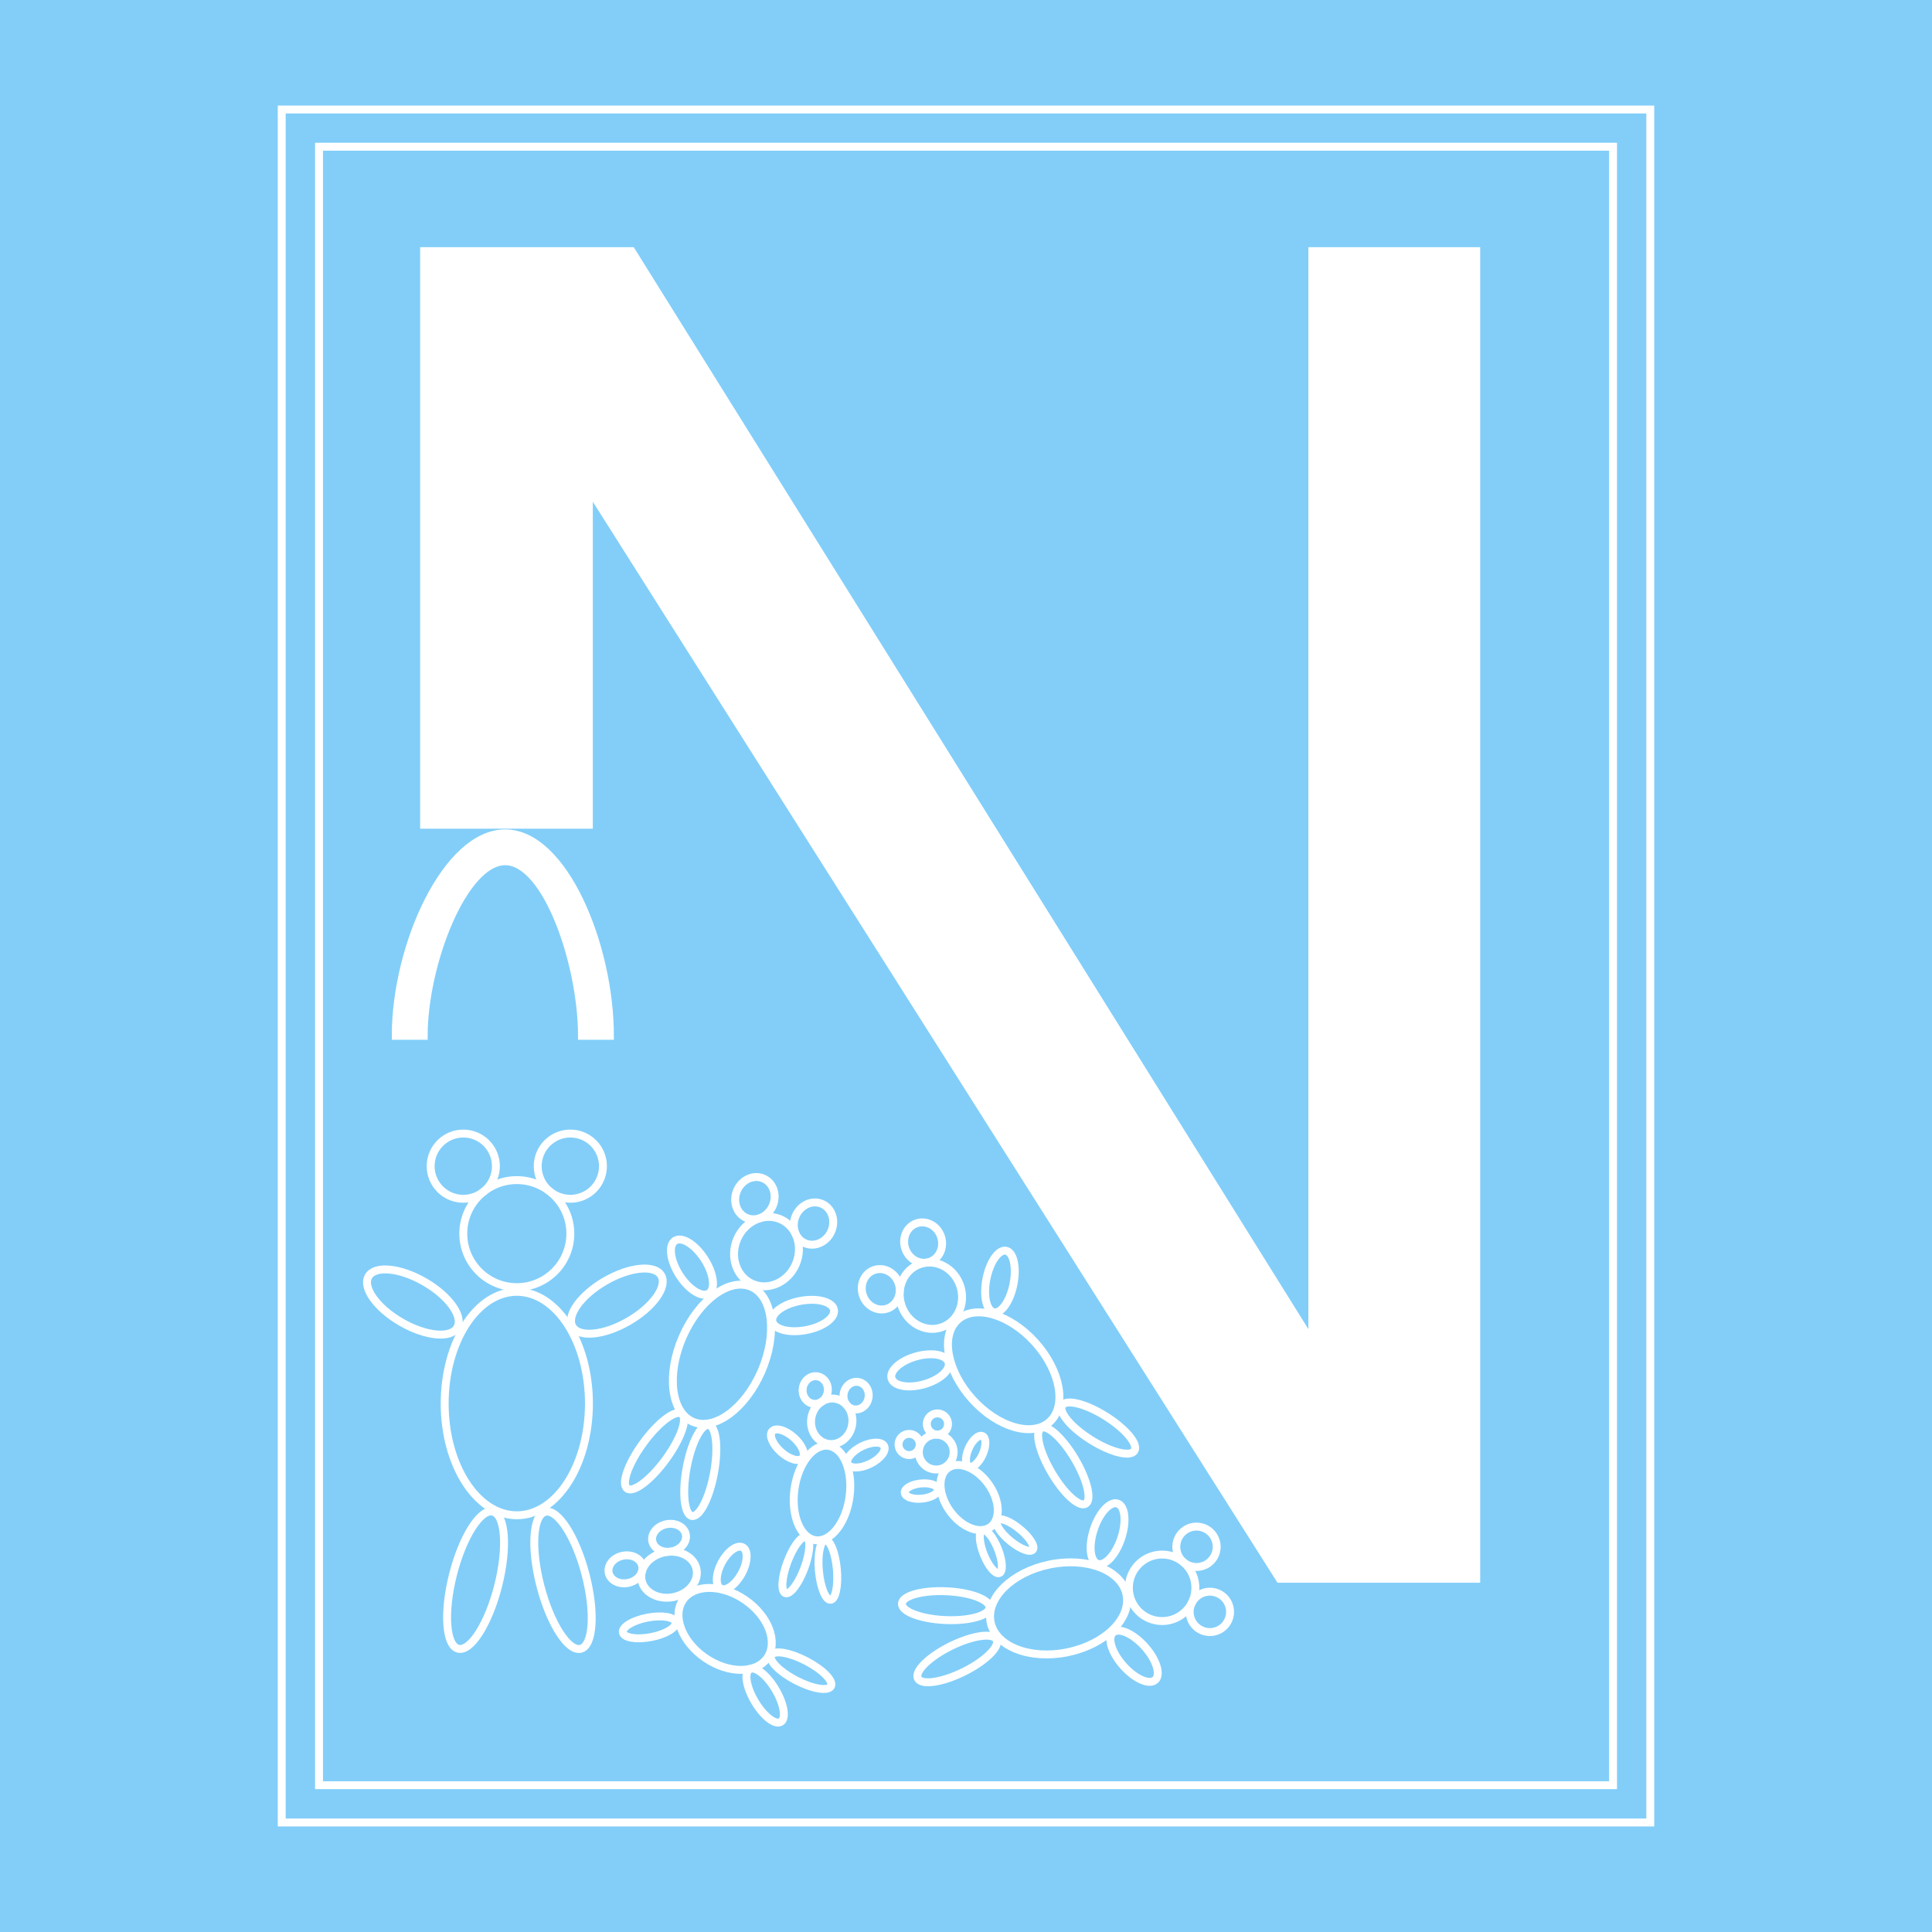 <?xml version="1.0" encoding="utf-8"?>
<!-- Generator: Adobe Illustrator 26.5.0, SVG Export Plug-In . SVG Version: 6.00 Build 0)  -->
<svg version="1.1" id="Calque_1" xmlns="http://www.w3.org/2000/svg" xmlns:xlink="http://www.w3.org/1999/xlink" x="0px" y="0px"
	 viewBox="0 0 244 244" style="enable-background:new 0 0 244 244;" xml:space="preserve">
<style type="text/css">
	.st0{fill:#FFFFFF;}
	.st1{fill:#FFFFFF;stroke:#FFFFFF;stroke-miterlimit:10;}
	.st2{fill:none;stroke:#FFFFFF;stroke-miterlimit:10;}
	.st3{fill:#FFFFFF;stroke:#FFFFFF;stroke-width:2;stroke-miterlimit:10;}
	.st4{fill:#5EB7BF;}
	.st5{fill:#CDEFF6;}
	.st6{fill:#D74728;}
	.st7{fill:#FF679D;}
	.st8{fill:#FFFFFF;stroke:#FFFFFF;stroke-width:0.371;stroke-miterlimit:10;}
	.st9{fill:#FF679D;stroke:#FFFFFF;stroke-width:0.371;stroke-miterlimit:10;}
	.st10{fill:#FFE361;}
	.st11{fill:#FFE361;stroke:#042B29;stroke-width:0.803;stroke-miterlimit:10;}
	.st12{fill:#042B29;stroke:#042B29;stroke-width:0.803;stroke-miterlimit:10;}
	.st13{fill:none;stroke:#FF679D;stroke-width:0.808;stroke-miterlimit:10;}
	.st14{fill:none;stroke:#FF679D;stroke-width:0.537;stroke-miterlimit:10;}
	.st15{fill:none;stroke:#FF679D;stroke-width:0.5;stroke-miterlimit:10;}
	.st16{fill:none;stroke:#FF679D;stroke-width:0.404;stroke-miterlimit:10;}
	.st17{fill:#EE7A46;stroke:#FF679D;stroke-width:0.404;stroke-miterlimit:10;}
	
		.st18{clip-path:url(#SVGID_00000161628443753348102580000002147219473307680406_);fill:none;stroke:#FF679D;stroke-width:0.404;stroke-miterlimit:10;}
	
		.st19{clip-path:url(#SVGID_00000170987320416334047110000017582531517987042741_);fill:none;stroke:#FF679D;stroke-width:0.404;stroke-miterlimit:10;}
	
		.st20{clip-path:url(#SVGID_00000081646251900429349340000007129494361210474408_);fill:none;stroke:#FF679D;stroke-width:0.404;stroke-miterlimit:10;}
	.st21{fill:#82CEF9;}
	.st22{fill:none;stroke:#FFFFFF;stroke-width:0.406;stroke-miterlimit:10;}
	.st23{clip-path:url(#SVGID_00000163769212590526381370000001021014056233667243_);fill:none;stroke:#FFFFFF;stroke-miterlimit:10;}
	.st24{clip-path:url(#SVGID_00000017496663776208284310000007323758931990592186_);fill:none;stroke:#FFFFFF;stroke-miterlimit:10;}
	.st25{clip-path:url(#SVGID_00000049935212741733612380000004692413147342610841_);fill:none;stroke:#FFFFFF;stroke-miterlimit:10;}
	.st26{fill:none;stroke:#FFFFFF;stroke-width:0.614;stroke-miterlimit:10;}
	.st27{fill:#FFE361;stroke:#FFE361;stroke-width:0.768;stroke-miterlimit:10;}
	.st28{fill:none;stroke:#FFE361;stroke-width:0.768;stroke-miterlimit:10;}
	.st29{fill:#042B29;stroke:#042B29;stroke-width:0.768;stroke-miterlimit:10;}
	.st30{fill:#FFE361;stroke:#042B29;stroke-width:0.768;stroke-miterlimit:10;}
	.st31{fill:none;stroke:#042B29;stroke-width:0.768;stroke-miterlimit:10;}
	.st32{fill:none;stroke:#FFFFFF;stroke-width:0.768;stroke-miterlimit:10;}
	.st33{fill:none;stroke:#042B29;stroke-width:0.771;stroke-miterlimit:10;}
	.st34{fill:#042B29;stroke:#042B29;stroke-width:0.771;stroke-miterlimit:10;}
	.st35{fill:#042B29;}
	.st36{fill:none;stroke:#82CEF9;stroke-width:0.443;stroke-miterlimit:10;}
	.st37{fill:#82CEF9;stroke:#82CEF9;stroke-width:0.443;stroke-miterlimit:10;}
	.st38{fill:none;stroke:#82CEF9;stroke-width:0.476;stroke-miterlimit:10;}
	.st39{fill:#82CEF9;stroke:#82CEF9;stroke-width:0.476;stroke-miterlimit:10;}
	.st40{fill:none;stroke:#FFFFFF;stroke-width:0.443;stroke-miterlimit:10;}
	.st41{fill:#FFFFFF;stroke:#FFFFFF;stroke-width:0.443;stroke-miterlimit:10;}
	.st42{fill:#82CEF9;stroke:#FFFFFF;stroke-width:0.443;stroke-miterlimit:10;}
	.st43{fill:#FFFFFF;stroke:#FFFFFF;stroke-width:0.54;stroke-miterlimit:10;}
	.st44{fill:none;stroke:#FFFFFF;stroke-width:0.54;stroke-miterlimit:10;}
	.st45{fill:none;stroke:#FFFFFF;stroke-width:0.27;stroke-miterlimit:10;}
	.st46{fill:#FFFFFF;stroke:#FFFFFF;stroke-width:0.27;stroke-miterlimit:10;}
	.st47{fill:none;stroke:#FFFFFF;stroke-width:1.052;stroke-miterlimit:10;}
	.st48{fill:#FFFFFF;stroke:#FFFFFF;stroke-width:1.052;stroke-miterlimit:10;}
	.st49{fill:none;stroke:#042B29;stroke-width:0.447;stroke-miterlimit:10;}
	.st50{fill:#FFE361;stroke:#042B29;stroke-width:0.447;stroke-miterlimit:10;}
	.st51{fill:#042B29;stroke:#042B29;stroke-width:0.447;stroke-miterlimit:10;}
	.st52{fill:#FFFFFF;stroke:#82CEF9;stroke-width:0.33;stroke-miterlimit:10;}
	.st53{fill:none;stroke:#82CEF9;stroke-width:0.33;stroke-miterlimit:10;}
	.st54{fill:#82CEF9;stroke:#82CEF9;stroke-width:0.33;stroke-miterlimit:10;}
	
		.st55{clip-path:url(#SVGID_00000030486061924803039510000002981348633022401692_);fill:none;stroke:#82CEF9;stroke-width:0.33;stroke-miterlimit:10;}
	
		.st56{clip-path:url(#SVGID_00000043417616207451384040000017433416687956103323_);fill:none;stroke:#82CEF9;stroke-width:0.33;stroke-miterlimit:10;}
	
		.st57{clip-path:url(#SVGID_00000129885926569646204380000016421450525222774183_);fill:none;stroke:#82CEF9;stroke-width:0.33;stroke-miterlimit:10;}
	.st58{fill:#FFFFFF;stroke:#FFFFFF;stroke-width:0.33;stroke-miterlimit:10;}
	.st59{fill:none;stroke:#FFFFFF;stroke-width:0.33;stroke-miterlimit:10;}
	
		.st60{clip-path:url(#SVGID_00000064355677098264679070000013200257302447912364_);fill:none;stroke:#FFFFFF;stroke-width:0.33;stroke-miterlimit:10;}
	
		.st61{clip-path:url(#SVGID_00000131367671038901183800000009973668884133254291_);fill:none;stroke:#FFFFFF;stroke-width:0.33;stroke-miterlimit:10;}
	
		.st62{clip-path:url(#SVGID_00000163752370790888650810000001219365349206856112_);fill:none;stroke:#FFFFFF;stroke-width:0.33;stroke-miterlimit:10;}
	
		.st63{clip-path:url(#SVGID_00000024714800973272428870000011888914569286503056_);fill:none;stroke:#FFFFFF;stroke-width:0.33;stroke-miterlimit:10;}
	
		.st64{clip-path:url(#SVGID_00000002361770949423961760000016535821216749275287_);fill:none;stroke:#FFFFFF;stroke-width:0.33;stroke-miterlimit:10;}
	
		.st65{clip-path:url(#SVGID_00000148649330412532845010000008627843728688085896_);fill:none;stroke:#FFFFFF;stroke-width:0.33;stroke-miterlimit:10;}
	
		.st66{clip-path:url(#SVGID_00000030471040103959024870000017909033136377389733_);fill:none;stroke:#FFFFFF;stroke-width:0.33;stroke-miterlimit:10;}
	.st67{fill:#FFFFFF;stroke:#FFFFFF;stroke-width:0.462;stroke-miterlimit:10;}
	.st68{fill:none;stroke:#FFFFFF;stroke-width:0.462;stroke-miterlimit:10;}
	.st69{fill:#FF679D;stroke:#FFFFFF;stroke-width:0.462;stroke-miterlimit:10;}
	
		.st70{clip-path:url(#SVGID_00000059311510285670187310000016356140814185519779_);fill:none;stroke:#FFFFFF;stroke-width:0.462;stroke-miterlimit:10;}
	.st71{fill:#FFFFFF;stroke:#FF679D;stroke-width:0.462;stroke-miterlimit:10;}
	.st72{fill:none;stroke:#FF679D;stroke-width:0.462;stroke-miterlimit:10;}
	.st73{fill:none;stroke:#FFFFFF;stroke-width:0.392;stroke-miterlimit:10;}
	.st74{fill:#FFFFFF;stroke:#FFFFFF;stroke-width:0.392;stroke-miterlimit:10;}
	.st75{stroke:#FFFFFF;stroke-width:0.392;stroke-miterlimit:10;}
	.st76{fill:#EE7A46;}
	.st77{fill:none;stroke:#FFFFFF;stroke-width:0.335;stroke-miterlimit:10;}
	.st78{fill:#FFFFFF;stroke:#FFFFFF;stroke-width:0.335;stroke-miterlimit:10;}
	.st79{fill:none;stroke:#FFFFFF;stroke-width:0.378;stroke-miterlimit:10;}
	.st80{fill:#FFFFFF;stroke:#FFFFFF;stroke-width:0.378;stroke-miterlimit:10;}
	.st81{fill:#FFFFFF;stroke:#FFFFFF;stroke-width:0.545;stroke-miterlimit:10;}
	.st82{fill:none;stroke:#FFFFFF;stroke-width:0.545;stroke-miterlimit:10;}
	.st83{fill:none;stroke:#FFFFFF;stroke-width:0.266;stroke-miterlimit:10;}
	.st84{fill:#FFFFFF;stroke:#FFFFFF;stroke-width:0.266;stroke-miterlimit:10;}
	.st85{fill:none;stroke:#042B29;stroke-width:0.266;stroke-miterlimit:10;}
	.st86{fill:#FFFFFF;stroke:#042B29;stroke-width:0.266;stroke-miterlimit:10;}
	.st87{fill:#042B29;stroke:#042B29;stroke-width:0.266;stroke-miterlimit:10;}
	.st88{fill:none;stroke:#FFFFFF;stroke-width:0.342;stroke-miterlimit:10;}
	.st89{fill:#FFFFFF;stroke:#FFFFFF;stroke-width:0.342;stroke-miterlimit:10;}
	.st90{fill:none;}
	.st91{fill:#FF679D;stroke:#FFFFFF;stroke-miterlimit:10;}
	.st92{fill:#FFE361;stroke:#042B29;stroke-miterlimit:10;}
	.st93{fill:#042B29;stroke:#042B29;stroke-miterlimit:10;}
	.st94{fill:none;stroke:#042B29;stroke-width:0.392;stroke-miterlimit:10;}
	.st95{fill:#042B29;stroke:#042B29;stroke-width:0.392;stroke-miterlimit:10;}
	.st96{fill:none;stroke:#FFFFFF;stroke-width:0.447;stroke-miterlimit:10;}
	.st97{fill:#FFFFFF;stroke:#FFFFFF;stroke-width:0.447;stroke-miterlimit:10;}
	.st98{fill:#FF679D;stroke:#FF679D;stroke-width:0.462;stroke-miterlimit:10;}
	
		.st99{clip-path:url(#SVGID_00000114060394798094201830000007954668497501215628_);fill:none;stroke:#FF679D;stroke-width:0.462;stroke-miterlimit:10;}
	.st100{fill:#FF679D;stroke:#FFFFFF;stroke-width:0.803;stroke-miterlimit:10;}
	.st101{fill:#FFFFFF;stroke:#FFFFFF;stroke-width:0.803;stroke-miterlimit:10;}
	.st102{fill:none;stroke:#042B29;stroke-width:0.803;stroke-miterlimit:10;}
	.st103{fill:#FFFFFF;stroke:#FFFFFF;stroke-width:0.172;stroke-miterlimit:10;}
	.st104{fill:none;stroke:#FFFFFF;stroke-width:0.172;stroke-miterlimit:10;}
	.st105{fill:#FFE361;stroke:#FFFFFF;stroke-width:0.172;stroke-miterlimit:10;}
	
		.st106{clip-path:url(#SVGID_00000067229734595597409000000007102280790165740703_);fill:none;stroke:#FFFFFF;stroke-width:0.172;stroke-miterlimit:10;}
	.st107{fill:#FFFFFF;stroke:#FFE361;stroke-width:0.172;stroke-miterlimit:10;}
</style>
<rect class="st21" width="244" height="244"/>
<g>
	<rect x="35.58" y="13.83" class="st2" width="172.84" height="216.34"/>
	
		<rect x="18.53" y="40.28" transform="matrix(-1.836970e-16 1 -1 -1.836970e-16 244 -8.810730e-13)" class="st2" width="206.93" height="163.43"/>
	<g>
		<ellipse class="st2" cx="65.27" cy="177.26" rx="9.11" ry="14.11"/>
		<circle class="st2" cx="58.51" cy="147.28" r="4.12"/>
		<circle class="st2" cx="65.27" cy="155.8" r="6.76"/>
		<circle class="st2" cx="72.03" cy="147.28" r="4.12"/>
		<ellipse transform="matrix(0.866 -0.5 0.5 0.866 -71.726 60.97)" class="st2" cx="77.91" cy="164.33" rx="6.47" ry="2.94"/>
		<ellipse transform="matrix(0.5 -0.866 0.866 0.5 -116.328 127.383)" class="st2" cx="52.15" cy="164.43" rx="2.94" ry="6.47"/>
		
			<ellipse transform="matrix(0.246 -0.969 0.969 0.246 -148.159 208.719)" class="st2" cx="60.12" cy="199.62" rx="8.93" ry="2.94"/>
		
			<ellipse transform="matrix(0.968 -0.252 0.252 0.968 -47.952 24.311)" class="st2" cx="71.04" cy="199.56" rx="2.94" ry="8.93"/>
	</g>
	<g>
		
			<ellipse transform="matrix(0.398 -0.917 0.917 0.398 -101.876 186.671)" class="st2" cx="91.24" cy="170.93" rx="9.29" ry="5.43"/>
		
			<ellipse transform="matrix(0.398 -0.917 0.917 0.398 -81.294 178.608)" class="st2" cx="95.39" cy="151.22" rx="2.71" ry="2.45"/>
		
			<ellipse transform="matrix(0.398 -0.917 0.917 0.398 -86.604 184.02)" class="st2" cx="96.86" cy="157.97" rx="4.45" ry="4.03"/>
		
			<ellipse transform="matrix(0.398 -0.917 0.917 0.398 -79.781 187.324)" class="st2" cx="102.79" cy="154.43" rx="2.71" ry="2.45"/>
		
			<ellipse transform="matrix(0.983 -0.182 0.182 0.983 -28.616 21.326)" class="st2" cx="101.54" cy="166.12" rx="3.96" ry="1.88"/>
		
			<ellipse transform="matrix(0.842 -0.539 0.539 0.842 -72.495 72.367)" class="st2" cx="87.42" cy="160.07" rx="1.88" ry="3.96"/>
		
			<ellipse transform="matrix(0.59 -0.808 0.808 0.59 -114.093 141.9)" class="st2" cx="82.57" cy="183.21" rx="5.84" ry="1.76"/>
		
			<ellipse transform="matrix(0.181 -0.983 0.983 0.181 -110.189 239.151)" class="st2" cx="88.56" cy="185.76" rx="5.84" ry="1.76"/>
	</g>
	<g>
		
			<ellipse transform="matrix(0.566 -0.825 0.825 0.566 -129.887 164.764)" class="st2" cx="91.47" cy="205.69" rx="4.44" ry="6.46"/>
		
			<ellipse transform="matrix(0.979 -0.202 0.202 0.979 -38.413 20.04)" class="st2" cx="79.01" cy="198.28" rx="2.16" ry="1.75"/>
		
			<ellipse transform="matrix(0.979 -0.202 0.202 0.979 -38.437 21.168)" class="st2" cx="84.52" cy="198.96" rx="3.54" ry="2.88"/>
		
			<ellipse transform="matrix(0.979 -0.202 0.202 0.979 -37.495 21.07)" class="st2" cx="84.52" cy="194.3" rx="2.16" ry="1.75"/>
		
			<ellipse transform="matrix(0.473 -0.881 0.881 0.473 -125.666 185.842)" class="st2" cx="92.43" cy="197.91" rx="2.95" ry="1.44"/>
		
			<ellipse transform="matrix(0.982 -0.189 0.189 0.982 -37.356 19.19)" class="st2" cx="81.98" cy="205.53" rx="3.39" ry="1.25"/>
		
			<ellipse transform="matrix(0.86 -0.51 0.51 0.86 -95.711 79.186)" class="st2" cx="96.62" cy="214.22" rx="1.51" ry="3.87"/>
		
			<ellipse transform="matrix(0.461 -0.888 0.888 0.461 -132.763 203.468)" class="st2" cx="101.05" cy="210.98" rx="1.38" ry="4.25"/>
	</g>
	<g>
		
			<ellipse transform="matrix(0.743 -0.669 0.669 0.743 -83.225 129.402)" class="st2" cx="126.82" cy="173.03" rx="5.35" ry="8.68"/>
		
			<ellipse transform="matrix(0.949 -0.315 0.315 0.949 -45.662 43.418)" class="st2" cx="111.3" cy="162.77" rx="2.38" ry="2.57"/>
		
			<ellipse transform="matrix(0.949 -0.315 0.315 0.949 -45.594 45.456)" class="st2" cx="117.63" cy="163.58" rx="3.91" ry="4.22"/>
		
			<ellipse transform="matrix(0.949 -0.315 0.315 0.949 -43.529 44.805)" class="st2" cx="116.65" cy="156.87" rx="2.38" ry="2.57"/>
		
			<ellipse transform="matrix(0.194 -0.981 0.981 0.194 -56.955 254.333)" class="st2" cx="126.28" cy="161.82" rx="3.96" ry="1.74"/>
		
			<ellipse transform="matrix(0.963 -0.27 0.27 0.963 -42.374 37.727)" class="st2" cx="116.13" cy="173.1" rx="3.74" ry="1.83"/>
		
			<ellipse transform="matrix(0.861 -0.508 0.508 0.861 -75.448 93.999)" class="st2" cx="134.37" cy="185.13" rx="1.71" ry="5.55"/>
		
			<ellipse transform="matrix(0.532 -0.847 0.847 0.532 -87.806 201.86)" class="st2" cx="138.66" cy="180.34" rx="1.76" ry="5.39"/>
	</g>
	<g>
		
			<ellipse transform="matrix(0.136 -0.991 0.991 0.136 -97.096 265.712)" class="st2" cx="103.72" cy="188.5" rx="6.01" ry="3.51"/>
		
			<ellipse transform="matrix(0.136 -0.991 0.991 0.136 -84.951 253.627)" class="st2" cx="102.87" cy="175.5" rx="1.75" ry="1.59"/>
		
			<ellipse transform="matrix(0.136 -0.991 0.991 0.136 -87.056 259.113)" class="st2" cx="104.96" cy="179.44" rx="2.88" ry="2.61"/>
		
			<ellipse transform="matrix(0.136 -0.991 0.991 0.136 -81.185 259.357)" class="st2" cx="108.03" cy="176.2" rx="1.75" ry="1.59"/>
		
			<ellipse transform="matrix(0.898 -0.441 0.441 0.898 -69.796 67.007)" class="st2" cx="109.3" cy="183.7" rx="2.56" ry="1.22"/>
		
			<ellipse transform="matrix(0.666 -0.746 0.746 0.666 -102.862 135.171)" class="st2" cx="99.45" cy="182.4" rx="1.22" ry="2.56"/>
		
			<ellipse transform="matrix(0.35 -0.937 0.937 0.35 -119.856 222.614)" class="st2" cx="100.46" cy="197.66" rx="3.78" ry="1.14"/>
		
			<ellipse transform="matrix(0.996 -0.09 0.09 0.996 -17.503 10.279)" class="st2" cx="104.64" cy="198.21" rx="1.14" ry="3.78"/>
	</g>
	<g>
		
			<ellipse transform="matrix(0.979 -0.202 0.202 0.979 -38.282 31.191)" class="st2" cx="133.73" cy="203.22" rx="8.76" ry="5.66"/>
		<circle class="st2" cx="151.11" cy="195.35" r="2.55"/>
		<circle class="st2" cx="146.77" cy="200.53" r="4.2"/>
		<circle class="st2" cx="152.8" cy="203.57" r="2.55"/>
		
			<ellipse transform="matrix(0.747 -0.665 0.665 0.747 -102.892 148.053)" class="st2" cx="143.17" cy="209.28" rx="1.82" ry="4.01"/>
		
			<ellipse transform="matrix(0.315 -0.949 0.949 0.315 -87.947 265.445)" class="st2" cx="139.88" cy="193.64" rx="4.01" ry="1.82"/>
		
			<ellipse transform="matrix(0.045 -0.999 0.999 0.045 -88.622 313.025)" class="st2" cx="119.49" cy="202.89" rx="1.82" ry="5.54"/>
		
			<ellipse transform="matrix(0.897 -0.442 0.442 0.897 -80.157 75.013)" class="st2" cx="120.89" cy="209.52" rx="5.54" ry="1.82"/>
	</g>
	<g>
		
			<ellipse transform="matrix(0.81 -0.587 0.587 0.81 -87.676 107.806)" class="st2" cx="122.34" cy="189.06" rx="2.97" ry="4.6"/>
		<circle class="st2" cx="114.82" cy="182.43" r="1.34"/>
		<circle class="st2" cx="118.24" cy="183.39" r="2.2"/>
		<circle class="st2" cx="118.39" cy="179.84" r="1.34"/>
		
			<ellipse transform="matrix(0.408 -0.913 0.913 0.408 -94.326 221.032)" class="st2" cx="123.21" cy="183.22" rx="2.11" ry="0.96"/>
		
			<ellipse transform="matrix(0.995 -0.103 0.103 0.995 -18.855 13.064)" class="st2" cx="116.42" cy="188.18" rx="2.11" ry="0.96"/>
		
			<ellipse transform="matrix(0.929 -0.369 0.369 0.929 -63.535 60.149)" class="st2" cx="125.26" cy="195.95" rx="0.96" ry="2.91"/>
		
			<ellipse transform="matrix(0.636 -0.772 0.772 0.636 -102.951 169.509)" class="st2" cx="128.14" cy="193.84" rx="0.96" ry="2.91"/>
	</g>
	<g>
		<path class="st0" d="M53.06,31.22h26.98l85.2,136.64V31.22h21.7v168.67h-25.6L74.87,63.37v41.29H53.06V31.22z"/>
	</g>
	<path class="st1" d="M77.03,130.82H73.5c0-9.08-4.44-22.05-9.7-22.05s-10.29,12.96-10.29,22.05h-3.53
		c0-11.37,6.4-25.57,13.82-25.57S77.03,119.45,77.03,130.82z"/>
</g>
</svg>
